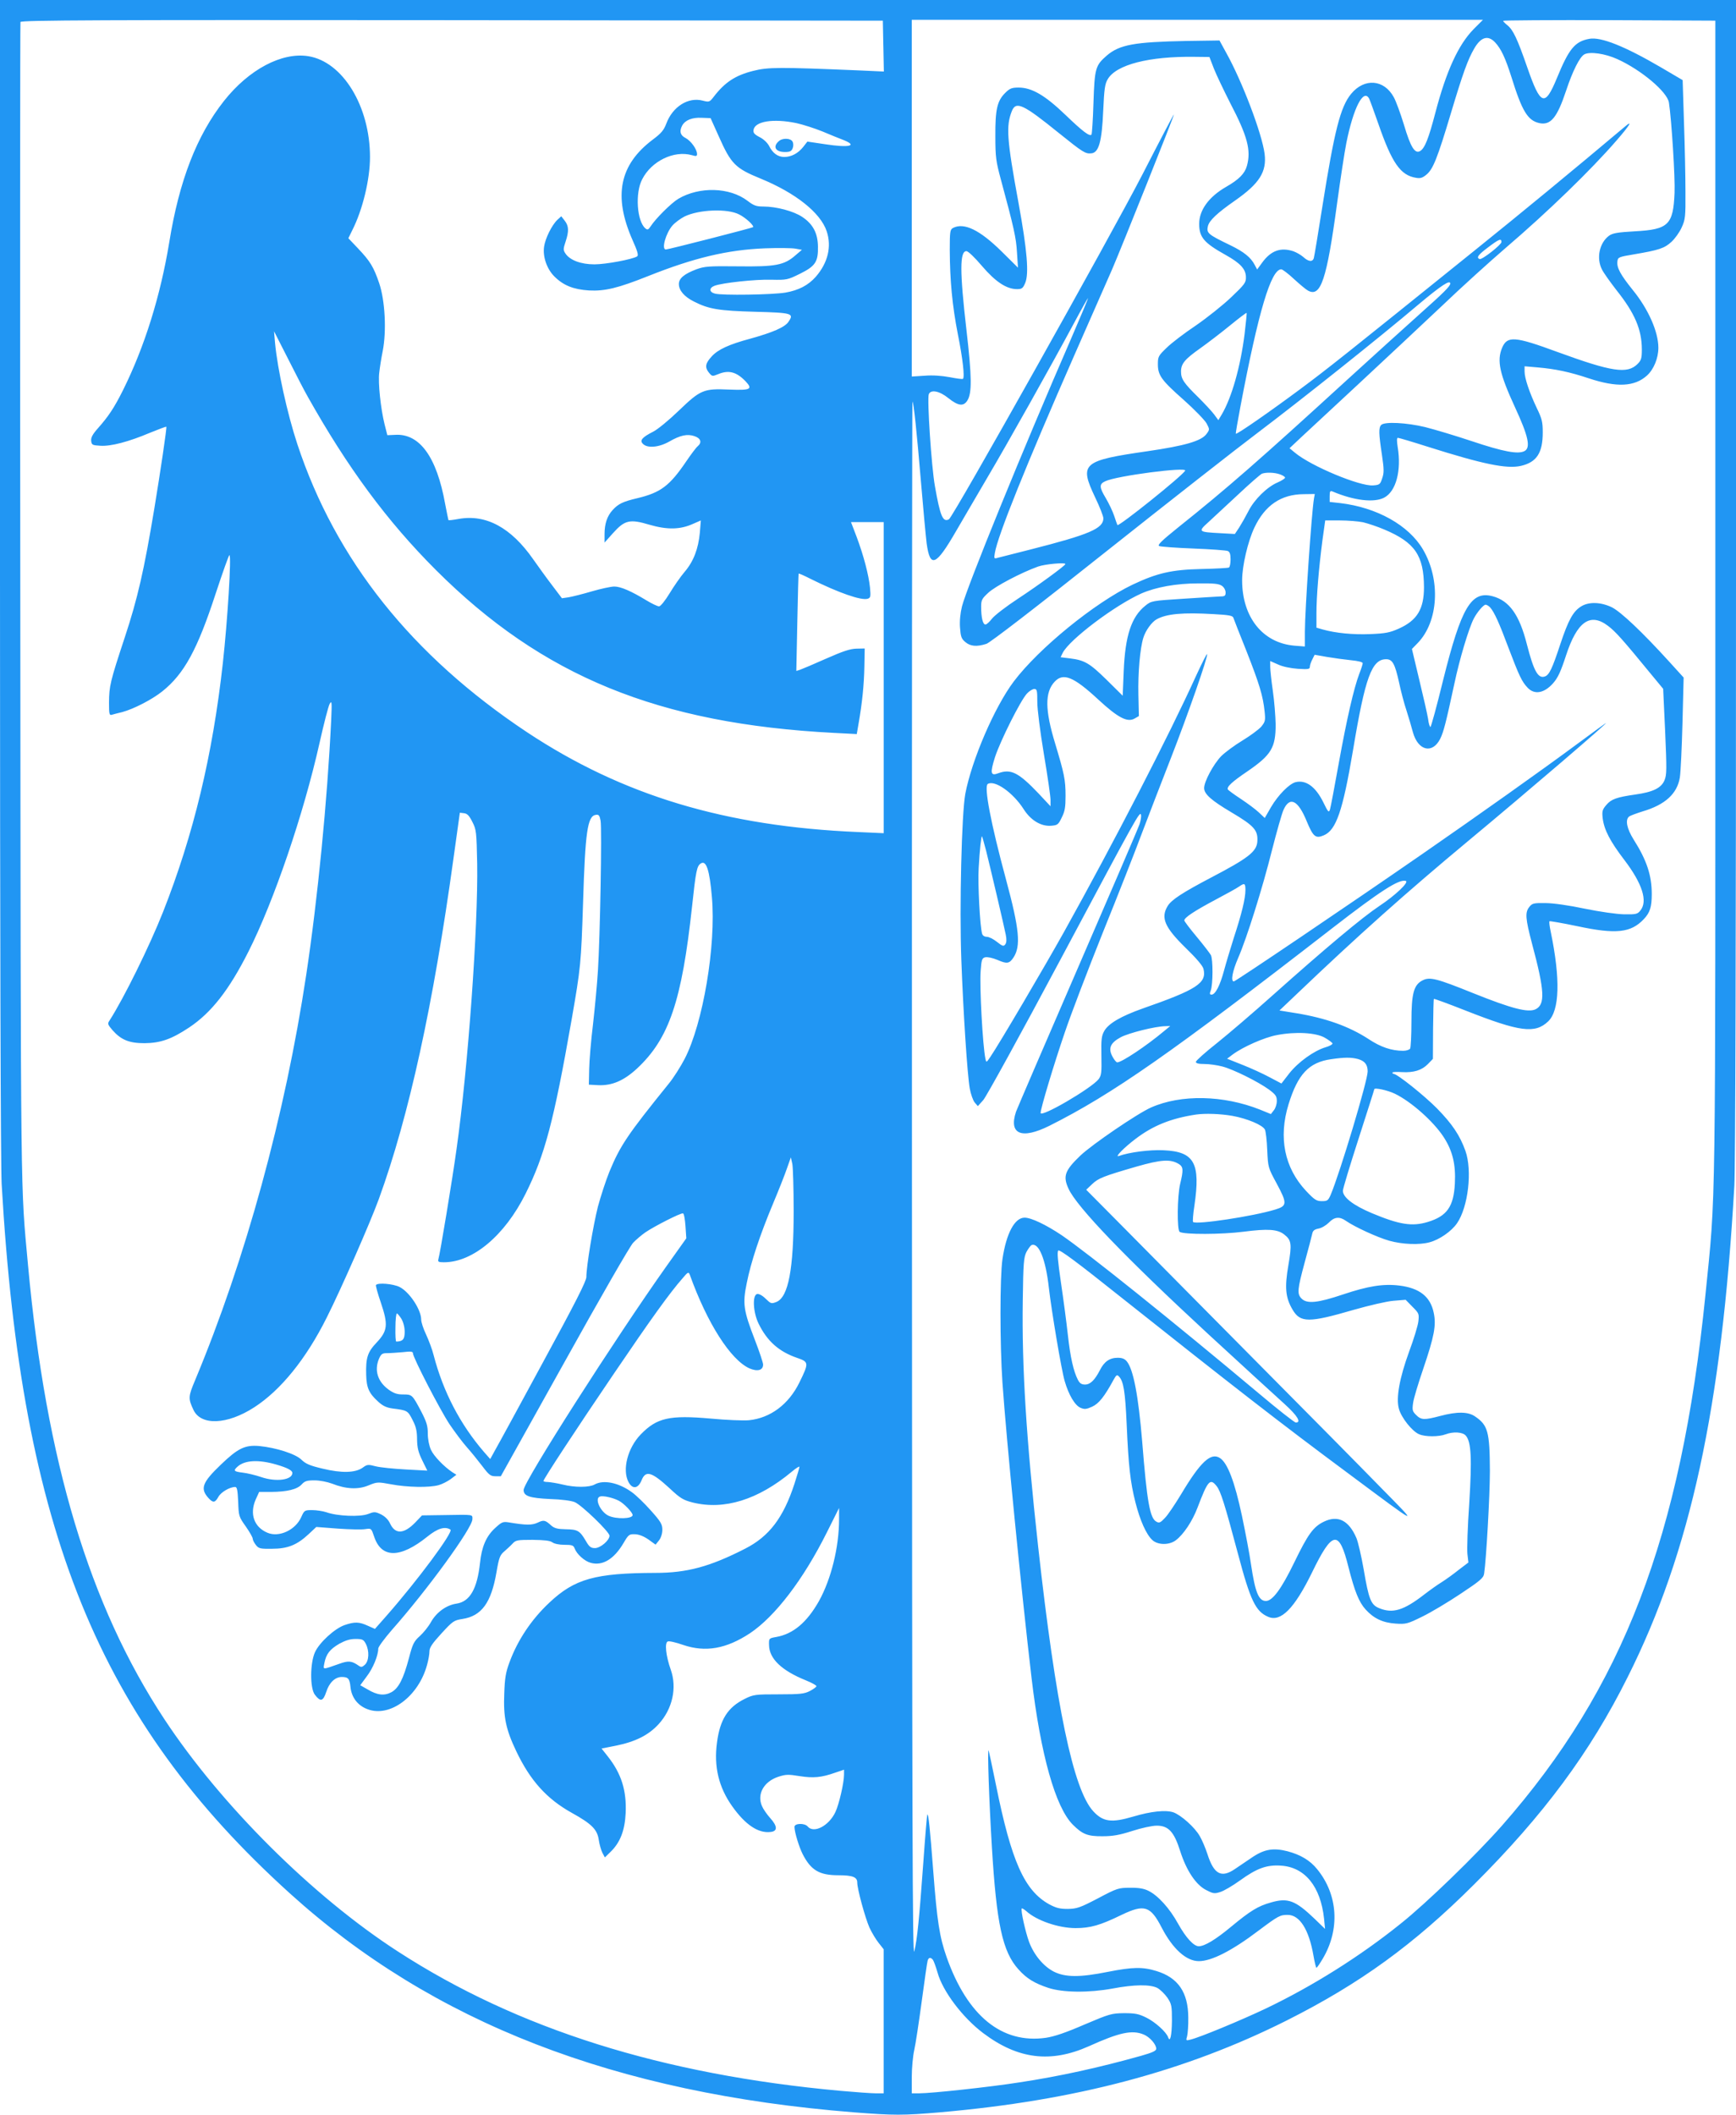 <?xml version="1.0" standalone="no"?>
<!DOCTYPE svg PUBLIC "-//W3C//DTD SVG 20010904//EN"
 "http://www.w3.org/TR/2001/REC-SVG-20010904/DTD/svg10.dtd">
<svg version="1.0" xmlns="http://www.w3.org/2000/svg"
 width="1051pt" height="1280pt" viewBox="0 0 1051 1280"
 preserveAspectRatio="xMidYMid meet">
<g transform="translate(0,1280) scale(0.1,-0.1)"
fill="#2196f3" stroke="none">
<path d="M0 9306 c0 -2251 4 -3557 10 -3672 120 -2096 587 -3246 1744 -4293
865 -783 1969 -1211 3415 -1326 240 -19 302 -19 521 0 818 71 1484 247 2100
556 445 224 769 459 1135 824 421 420 702 799 929 1254 380 757 570 1633 646
2975 6 114 10 1441 10 3677 l0 3499 -5255 0 -5255 0 0 -3494z m5348 3215 l3
-154 -153 7 c-481 20 -548 20 -638 -3 -108 -27 -172 -69 -240 -158 -24 -31
-27 -32 -66 -22 -88 23 -182 -37 -220 -139 -15 -40 -31 -59 -82 -97 -202 -152
-240 -341 -123 -607 31 -69 38 -94 28 -100 -29 -18 -190 -48 -258 -48 -82 0
-149 25 -176 66 -14 21 -13 28 1 71 21 63 20 95 -5 127 l-21 27 -23 -21 c-34
-32 -74 -113 -81 -163 -9 -61 17 -135 62 -180 55 -55 116 -79 210 -85 96 -5
175 14 358 87 276 110 480 159 707 168 80 3 164 2 185 -2 l39 -7 -40 -34 c-67
-59 -121 -69 -347 -66 -178 2 -202 0 -252 -18 -74 -28 -106 -55 -106 -89 0
-39 33 -77 91 -106 90 -46 151 -56 371 -62 225 -6 236 -10 202 -60 -21 -33
-95 -65 -232 -103 -127 -34 -195 -65 -233 -107 -38 -41 -43 -65 -19 -96 21
-26 22 -26 57 -12 64 27 111 15 167 -43 45 -48 30 -55 -98 -50 -156 7 -175 -1
-306 -127 -59 -57 -128 -114 -156 -128 -67 -34 -83 -53 -61 -74 27 -27 96 -21
158 14 68 39 110 48 154 33 38 -13 46 -38 19 -61 -9 -7 -39 -47 -67 -88 -102
-151 -156 -192 -297 -226 -89 -21 -116 -34 -151 -72 -33 -36 -49 -83 -49 -146
l0 -51 51 57 c71 79 101 87 221 51 107 -31 185 -30 263 5 l48 21 -6 -74 c-9
-97 -38 -174 -92 -237 -24 -28 -65 -87 -91 -130 -28 -46 -55 -79 -64 -79 -9 0
-43 16 -76 36 -92 56 -156 84 -195 84 -19 0 -80 -13 -135 -29 -54 -16 -118
-32 -141 -36 l-41 -6 -59 78 c-33 43 -84 114 -115 158 -134 192 -286 274 -452
244 -32 -6 -59 -9 -61 -7 -1 2 -10 46 -20 98 -51 285 -155 428 -304 418 l-46
-2 -17 67 c-23 94 -40 249 -32 311 3 28 12 87 21 131 24 122 14 306 -21 410
-34 100 -55 134 -129 212 l-58 61 24 49 c63 124 107 308 107 442 0 308 -165
578 -374 611 -160 25 -359 -80 -510 -271 -165 -209 -271 -483 -331 -854 -54
-328 -150 -635 -281 -898 -53 -106 -88 -158 -151 -229 -33 -37 -43 -57 -41
-76 3 -25 7 -27 56 -30 64 -4 171 24 301 79 52 21 96 38 98 36 4 -4 -36 -273
-73 -497 -62 -373 -101 -543 -178 -776 -90 -272 -95 -296 -96 -397 0 -70 2
-78 18 -73 9 3 37 10 62 16 70 19 179 75 242 125 133 106 213 253 324 593 42
127 79 232 83 232 13 0 -11 -394 -40 -655 -62 -557 -177 -1036 -362 -1505 -82
-207 -236 -520 -324 -657 -13 -19 -11 -24 18 -58 52 -59 101 -79 194 -79 97 1
163 24 270 95 135 90 242 227 359 459 154 305 334 832 431 1265 26 116 53 221
61 235 13 22 14 12 9 -100 -23 -483 -82 -1084 -151 -1540 -128 -849 -367
-1721 -672 -2452 -43 -102 -43 -112 -11 -181 45 -97 204 -91 368 15 161 104
314 293 439 543 90 179 266 581 316 719 182 501 329 1172 452 2064 l38 273 25
-3 c20 -2 32 -15 51 -53 24 -47 25 -60 29 -252 6 -377 -55 -1234 -125 -1728
-25 -182 -100 -635 -110 -667 -4 -15 1 -18 34 -18 175 0 368 162 494 415 116
233 170 434 279 1055 55 316 57 337 69 707 13 430 27 524 77 531 18 3 23 -3
29 -35 9 -47 -3 -705 -16 -908 -5 -82 -19 -229 -30 -326 -12 -97 -22 -219 -23
-270 l-2 -94 56 -3 c84 -4 156 27 236 101 194 181 271 409 333 982 23 215 29
244 53 259 33 21 53 -40 67 -204 26 -292 -54 -765 -165 -979 -25 -48 -68 -116
-97 -151 -248 -307 -293 -373 -359 -533 -21 -52 -52 -147 -69 -210 -29 -115
-70 -361 -70 -426 0 -25 -66 -155 -262 -515 -143 -264 -274 -505 -291 -534
l-29 -53 -37 42 c-145 168 -248 365 -306 588 -8 33 -29 88 -45 123 -17 35 -30
76 -30 91 0 60 -71 167 -130 197 -39 20 -134 28 -144 12 -2 -4 11 -52 30 -107
45 -133 41 -170 -26 -241 -55 -58 -66 -92 -63 -196 2 -78 17 -111 72 -161 29
-27 52 -37 88 -42 89 -11 92 -13 120 -68 21 -40 28 -67 28 -119 1 -53 8 -79
32 -128 l30 -61 -131 7 c-72 4 -153 12 -181 19 -46 12 -52 12 -79 -8 -45 -32
-128 -34 -243 -6 -77 18 -102 29 -128 54 -35 35 -153 73 -257 83 -85 7 -128
-14 -230 -112 -114 -109 -128 -146 -75 -204 27 -29 39 -28 59 8 16 29 69 60
102 60 11 0 15 -20 18 -89 3 -87 4 -91 46 -150 23 -33 42 -66 42 -74 0 -8 9
-25 19 -38 17 -22 27 -24 98 -23 95 0 151 23 221 88 l47 44 130 -10 c72 -5
147 -7 167 -3 36 5 36 5 53 -45 44 -133 158 -133 323 0 62 50 106 63 139 42
20 -13 -199 -308 -389 -524 l-68 -77 -43 19 c-52 24 -80 25 -141 4 -60 -21
-152 -105 -179 -164 -30 -66 -31 -217 -1 -257 34 -45 50 -41 69 16 18 57 54
91 94 91 39 0 48 -10 53 -62 7 -63 44 -111 103 -133 136 -52 310 78 361 270 8
28 14 64 14 80 0 23 17 48 73 109 68 74 75 79 126 87 117 18 175 98 207 284
15 88 21 103 47 125 16 14 39 35 50 47 19 21 29 23 121 23 73 -1 106 -5 120
-15 12 -9 42 -15 73 -15 46 0 55 -3 62 -22 13 -35 60 -77 97 -87 72 -20 141
22 198 118 31 53 35 56 70 55 25 -1 53 -12 82 -32 l43 -31 21 26 c12 16 20 41
20 64 0 33 -9 49 -70 117 -38 43 -90 93 -114 110 -81 59 -173 77 -226 47 -32
-18 -119 -19 -195 0 -33 8 -72 14 -87 15 -16 0 -28 3 -28 6 0 11 195 309 426
649 224 330 337 488 418 580 31 37 35 38 42 20 106 -295 247 -515 361 -567 49
-21 83 -12 83 23 0 11 -22 77 -49 147 -70 181 -76 221 -50 346 25 127 80 292
160 483 34 81 72 177 84 213 l23 65 9 -40 c4 -22 8 -150 8 -285 0 -352 -32
-520 -104 -550 -31 -12 -34 -11 -65 19 -20 20 -41 31 -52 29 -30 -6 -25 -111
9 -180 52 -106 123 -169 234 -207 70 -24 71 -30 13 -148 -65 -133 -176 -216
-306 -229 -32 -3 -136 1 -231 10 -250 22 -326 5 -424 -96 -79 -82 -113 -213
-74 -288 24 -45 58 -41 79 10 25 63 61 52 170 -48 65 -61 82 -71 140 -86 190
-47 395 16 599 186 26 22 47 35 47 30 0 -6 -14 -52 -30 -102 -67 -206 -153
-319 -298 -393 -213 -109 -352 -147 -544 -147 -365 -1 -489 -36 -642 -180
-109 -102 -192 -227 -241 -360 -23 -61 -29 -97 -32 -190 -6 -141 9 -216 72
-348 85 -179 185 -290 338 -375 119 -66 153 -100 162 -162 4 -28 14 -63 22
-79 l15 -28 34 33 c59 57 87 130 92 236 6 136 -26 238 -108 342 l-38 48 86 17
c119 24 199 64 260 131 83 91 112 219 73 329 -30 85 -38 164 -18 171 8 4 50
-6 93 -21 135 -46 261 -24 405 71 152 102 322 324 464 608 l75 150 0 -68 c0
-169 -48 -363 -122 -496 -73 -129 -156 -199 -259 -217 -44 -8 -44 -8 -43 -49
1 -82 76 -154 222 -213 37 -15 66 -31 65 -36 -1 -5 -19 -18 -40 -29 -33 -17
-58 -20 -188 -20 -143 0 -153 -1 -207 -28 -101 -50 -149 -124 -167 -263 -20
-146 10 -272 93 -388 79 -111 157 -163 231 -154 43 4 43 34 -1 83 -20 22 -43
55 -51 74 -31 72 11 148 99 177 46 15 61 15 129 4 83 -13 131 -9 216 21 l53
18 0 -30 c0 -49 -30 -179 -52 -226 -39 -84 -131 -132 -168 -88 -18 22 -80 20
-80 -2 0 -32 28 -123 50 -166 50 -97 101 -127 215 -127 87 0 115 -11 115 -44
0 -39 48 -214 74 -273 14 -30 39 -72 56 -93 l30 -38 0 -436 0 -436 -47 0 c-27
0 -122 7 -213 15 -1079 98 -1956 374 -2680 843 -517 334 -1072 887 -1415 1407
-454 689 -716 1559 -825 2745 -46 506 -44 284 -47 4015 -2 1924 -1 3505 1
3512 4 11 494 13 2613 11 l2608 -3 3 -154z m3573 102 c-92 -94 -165 -253 -231
-505 -41 -157 -64 -215 -92 -232 -32 -19 -58 23 -98 158 -21 69 -49 145 -62
168 -59 108 -178 117 -258 20 -65 -79 -101 -220 -175 -687 -25 -159 -48 -298
-51 -307 -7 -25 -33 -22 -63 6 -15 13 -41 28 -60 35 -78 26 -137 4 -190 -69
l-30 -41 -15 28 c-23 45 -66 79 -146 118 -137 66 -147 74 -137 117 9 34 55 78
164 154 149 104 193 175 179 284 -16 122 -135 436 -232 610 l-41 75 -204 -3
c-309 -6 -401 -22 -478 -88 -69 -60 -74 -76 -81 -286 -3 -103 -9 -190 -12
-193 -12 -12 -54 20 -158 120 -123 118 -203 165 -283 165 -42 0 -54 -5 -82
-33 -48 -48 -60 -100 -59 -262 0 -126 4 -152 33 -260 79 -292 93 -354 98 -443
l6 -92 -99 98 c-133 131 -228 177 -295 142 -17 -10 -19 -22 -19 -133 1 -185
15 -336 49 -510 30 -149 42 -259 31 -270 -3 -3 -39 2 -80 10 -48 9 -103 13
-152 9 l-78 -5 0 1079 0 1080 1729 0 1729 0 -57 -57z m1464 -3438 c0 -3839 4
-3585 -60 -4222 -148 -1465 -499 -2380 -1232 -3213 -159 -180 -456 -468 -613
-593 -246 -198 -533 -378 -815 -513 -147 -70 -402 -176 -458 -189 -27 -7 -28
-6 -20 21 4 16 8 67 7 114 -1 152 -62 240 -192 280 -84 26 -144 25 -296 -5
-169 -34 -256 -33 -325 1 -63 32 -121 101 -151 181 -22 60 -52 194 -44 202 2
2 14 -5 27 -16 62 -57 195 -103 299 -103 89 0 149 17 278 80 138 66 175 55
243 -77 67 -129 149 -203 225 -203 77 0 201 63 363 186 119 89 129 94 175 94
73 0 129 -90 156 -247 7 -40 15 -73 18 -73 3 0 20 24 37 53 107 179 94 389
-33 544 -43 53 -100 87 -179 108 -86 22 -141 13 -216 -38 -34 -23 -80 -54
-102 -69 -83 -57 -128 -32 -167 90 -12 37 -33 86 -46 108 -30 54 -115 129
-161 145 -47 15 -135 6 -242 -26 -132 -39 -183 -32 -242 32 -121 130 -227 637
-334 1603 -72 653 -99 1084 -93 1490 3 226 6 259 22 292 11 20 25 39 31 42 44
17 86 -86 105 -259 16 -139 76 -498 96 -565 24 -83 62 -147 96 -161 24 -10 35
-9 70 7 40 18 74 60 131 165 15 27 20 30 31 18 28 -29 38 -90 47 -289 11 -253
22 -351 53 -473 28 -110 65 -193 102 -228 33 -31 102 -32 142 -2 47 35 101
116 132 198 62 163 76 180 115 131 25 -31 48 -104 130 -411 75 -283 107 -349
183 -381 76 -33 158 50 264 266 125 258 165 264 222 34 37 -145 63 -211 104
-256 49 -54 104 -80 182 -85 61 -4 71 -2 160 42 52 25 157 88 232 138 119 79
139 96 143 122 13 86 35 474 35 622 -1 238 -12 277 -90 330 -42 29 -108 30
-210 3 -98 -26 -116 -25 -147 6 -22 22 -24 30 -18 72 3 26 31 118 61 206 67
197 80 265 64 340 -20 98 -86 150 -208 165 -97 12 -190 -3 -342 -54 -152 -51
-217 -58 -250 -25 -28 28 -26 54 19 220 22 80 42 157 45 171 4 21 14 28 39 33
18 3 46 20 62 36 33 35 65 38 103 11 53 -37 192 -101 264 -121 80 -22 181 -26
243 -9 60 16 132 66 166 115 68 99 93 319 51 438 -34 95 -81 164 -172 257 -77
78 -241 209 -262 209 -4 0 -8 3 -8 8 0 4 26 5 57 3 73 -4 121 11 158 49 l30
31 1 180 c1 99 3 181 5 183 2 2 89 -30 193 -71 328 -129 419 -141 499 -65 69
66 75 255 15 544 -7 32 -10 59 -7 62 2 2 78 -11 169 -30 234 -50 324 -40 402
43 37 39 48 73 48 152 0 112 -30 204 -110 330 -41 66 -52 119 -27 139 6 5 44
19 82 31 136 40 209 107 225 205 5 31 12 179 16 331 l7 274 -89 98 c-162 178
-290 299 -345 327 -66 32 -139 35 -186 6 -49 -30 -78 -82 -128 -233 -47 -142
-65 -181 -91 -191 -42 -16 -68 31 -110 194 -45 178 -106 264 -207 291 -130 35
-190 -66 -300 -507 -38 -156 -73 -284 -77 -284 -4 0 -11 21 -14 48 -4 26 -28
132 -53 235 l-45 189 35 36 c126 130 140 382 32 566 -86 147 -280 255 -502
281 l-63 7 0 35 c0 30 3 34 18 28 130 -55 251 -69 312 -37 72 38 105 163 82
305 -6 38 -6 57 1 57 6 0 87 -24 181 -54 335 -106 477 -135 563 -116 96 22
133 78 133 203 0 63 -5 83 -36 147 -45 95 -74 181 -74 221 l0 32 81 -7 c104
-9 191 -27 308 -66 169 -56 277 -51 352 17 41 37 69 105 69 168 0 97 -61 235
-156 351 -73 91 -97 134 -92 172 3 25 7 27 103 43 147 25 182 36 224 75 21 19
49 58 62 87 22 48 24 65 23 217 0 91 -4 280 -9 420 l-8 255 -131 77 c-219 128
-364 186 -434 173 -87 -16 -123 -59 -196 -237 -73 -177 -99 -168 -179 62 -62
179 -87 230 -122 258 -14 11 -25 23 -25 26 0 3 289 5 643 4 l642 -3 0 -3490z
m-1333 3358 c36 -39 61 -92 98 -208 65 -209 99 -264 169 -280 69 -15 108 33
162 195 40 121 83 206 111 221 33 18 126 5 200 -29 144 -65 302 -198 312 -263
16 -106 38 -453 34 -546 -8 -194 -37 -222 -240 -233 -105 -6 -135 -11 -157
-27 -58 -43 -78 -136 -42 -205 10 -20 50 -76 88 -125 110 -138 153 -238 153
-359 0 -53 -4 -65 -26 -87 -62 -62 -155 -48 -486 73 -258 95 -303 98 -334 25
-33 -79 -15 -158 78 -360 81 -175 96 -244 58 -265 -39 -21 -129 -4 -320 60
-99 33 -226 71 -282 85 -112 27 -245 34 -266 13 -16 -16 -15 -53 4 -178 13
-89 14 -111 2 -145 -12 -37 -16 -40 -55 -43 -81 -6 -374 116 -472 197 l-34 28
69 65 c38 35 196 182 352 327 155 144 380 355 500 468 119 114 294 272 387
352 256 219 518 473 672 651 80 92 100 126 51 84 -309 -260 -628 -523 -903
-744 -792 -638 -901 -725 -1067 -848 -175 -130 -380 -273 -386 -267 -2 1 11
76 28 166 109 575 185 829 247 829 7 0 42 -26 77 -59 35 -32 73 -64 85 -70 77
-42 113 65 176 529 20 146 45 310 56 365 43 214 104 331 138 268 5 -10 30 -79
56 -153 82 -237 134 -311 227 -326 27 -5 40 -1 65 20 39 33 65 97 147 371 72
240 102 324 141 391 41 71 84 83 127 37z m-1703 -158 c15 -38 60 -132 99 -209
105 -201 127 -286 101 -380 -13 -47 -49 -83 -126 -127 -104 -60 -163 -140
-163 -224 0 -81 29 -115 160 -188 88 -49 122 -85 123 -133 1 -34 -6 -44 -89
-123 -49 -47 -146 -124 -214 -171 -69 -46 -149 -107 -177 -135 -50 -48 -53
-54 -53 -99 0 -68 21 -97 158 -218 64 -57 126 -121 137 -141 19 -36 19 -37 -1
-64 -31 -42 -130 -71 -357 -104 -395 -57 -414 -74 -317 -279 28 -58 50 -115
50 -127 0 -62 -85 -98 -438 -188 -98 -25 -188 -48 -201 -51 -23 -7 -24 -5 -18
29 16 102 192 538 479 1192 99 225 203 462 231 525 62 144 377 933 374 937 -2
1 -87 -161 -189 -360 -200 -387 -1147 -2075 -1173 -2090 -37 -20 -53 19 -85
201 -21 118 -48 527 -37 556 12 30 65 20 119 -24 59 -47 91 -51 114 -15 29 44
28 144 -5 428 -41 355 -41 477 0 477 10 0 50 -38 94 -90 82 -96 149 -140 212
-140 30 0 36 5 50 38 23 56 12 195 -41 485 -71 386 -76 465 -40 555 25 62 69
41 283 -132 148 -119 162 -128 199 -124 45 5 63 73 71 258 6 130 10 162 27
190 51 89 252 140 527 136 l89 -1 27 -70z m-2998 -409 c75 -169 100 -194 254
-257 212 -87 363 -207 400 -319 31 -93 7 -191 -66 -275 -46 -52 -104 -82 -184
-96 -79 -13 -385 -18 -427 -6 -35 9 -36 34 -3 47 46 18 250 40 345 37 93 -2
98 -1 173 36 93 46 111 72 109 165 -1 80 -30 136 -95 179 -52 35 -157 63 -236
63 -43 0 -58 6 -96 35 -108 82 -290 87 -418 12 -42 -25 -138 -120 -168 -167
-14 -21 -19 -23 -32 -12 -51 43 -63 214 -19 297 56 110 192 176 300 146 27 -8
32 -7 32 7 0 28 -37 80 -70 97 -32 16 -38 41 -20 75 18 33 61 50 118 47 l54
-2 49 -109z m470 79 c41 -9 112 -32 159 -51 47 -20 104 -43 128 -52 87 -35 32
-47 -112 -25 l-108 16 -25 -32 c-31 -39 -72 -61 -115 -61 -39 0 -70 23 -92 67
-10 19 -33 41 -57 53 -31 16 -40 26 -37 43 7 53 119 71 259 42z m-346 -553
c40 -20 92 -68 84 -77 -6 -5 -512 -135 -528 -135 -28 0 0 99 40 145 16 18 50
43 74 55 87 42 259 49 330 12z m4615 -167 c0 -16 -117 -108 -132 -103 -22 8
-9 26 50 70 67 51 82 57 82 33z m-310 -252 c-1 -16 -39 -54 -185 -184 -82 -73
-278 -251 -435 -394 -527 -482 -731 -661 -1027 -897 -102 -82 -128 -108 -115
-113 9 -4 103 -11 207 -15 105 -4 198 -11 208 -15 12 -5 17 -19 17 -50 0 -24
-4 -47 -10 -50 -5 -3 -80 -7 -167 -9 -179 -4 -267 -24 -417 -95 -229 -110
-566 -384 -718 -585 -117 -155 -255 -476 -294 -681 -22 -120 -36 -682 -24
-1005 12 -322 36 -692 51 -778 6 -34 20 -73 30 -85 l19 -22 33 37 c18 20 228
402 467 850 467 875 482 903 488 875 2 -9 -2 -34 -9 -55 -6 -20 -175 -413
-374 -872 -199 -459 -367 -850 -374 -869 -45 -136 33 -169 202 -85 381 191
739 441 1714 1197 289 224 404 298 444 285 21 -7 -63 -87 -158 -150 -108 -72
-325 -254 -648 -542 -115 -103 -267 -233 -337 -289 -71 -56 -128 -107 -128
-114 0 -9 16 -13 53 -13 28 0 77 -7 107 -15 66 -17 217 -92 283 -140 40 -30
47 -40 47 -69 0 -19 -8 -44 -18 -56 l-18 -23 -66 27 c-222 88 -478 93 -659 13
-82 -36 -356 -223 -428 -291 -95 -91 -107 -125 -72 -201 50 -110 346 -418 845
-879 210 -193 418 -384 464 -425 77 -70 102 -111 67 -111 -8 0 -110 80 -226
178 -515 432 -1035 849 -1192 956 -94 63 -184 106 -224 106 -60 0 -111 -95
-134 -251 -16 -107 -16 -517 0 -749 23 -334 113 -1249 176 -1785 55 -466 145
-784 250 -889 58 -58 90 -71 180 -70 62 0 102 7 180 32 56 18 120 32 148 32
71 0 105 -37 142 -154 37 -116 94 -203 156 -235 42 -22 51 -24 85 -13 22 6 76
38 122 71 101 73 161 95 247 89 145 -9 240 -126 261 -321 l6 -62 -63 61 c-117
112 -162 129 -265 99 -79 -22 -125 -51 -241 -147 -94 -78 -159 -117 -195 -118
-31 0 -78 51 -126 137 -51 93 -122 171 -180 199 -26 13 -59 19 -110 18 -70 0
-78 -2 -195 -64 -109 -57 -128 -63 -182 -64 -48 0 -70 5 -113 28 -150 83 -229
260 -322 721 -22 110 -43 205 -45 210 -8 16 3 -306 20 -585 28 -464 64 -633
161 -740 50 -56 97 -84 181 -112 89 -29 246 -30 388 -4 132 25 230 26 273 3
17 -10 44 -36 60 -59 25 -38 27 -49 27 -139 -1 -90 -11 -134 -23 -100 -11 32
-78 92 -130 118 -48 24 -69 28 -137 28 -76 -1 -87 -4 -240 -69 -113 -49 -181
-72 -233 -80 -266 -38 -475 132 -601 488 -43 122 -58 219 -81 521 -20 260 -29
349 -36 342 -2 -2 -13 -131 -24 -288 -25 -344 -37 -469 -55 -540 -11 -45 -13
735 -14 4665 -1 2596 1 4717 3 4715 8 -8 26 -182 51 -479 14 -168 30 -338 35
-379 21 -152 56 -137 178 74 38 66 123 210 187 320 126 213 387 678 526 937
46 86 85 155 86 154 2 -1 -45 -113 -103 -247 -290 -666 -630 -1501 -660 -1619
-10 -40 -15 -88 -12 -128 4 -55 8 -68 32 -88 30 -26 69 -30 128 -11 23 8 294
216 725 559 378 300 794 626 923 723 258 195 728 569 970 774 136 114 191 150
190 124z m-1245 -304 c-25 -199 -78 -385 -138 -487 l-21 -35 -25 34 c-14 19
-57 65 -95 103 -89 87 -106 112 -106 157 0 48 23 75 118 142 42 30 122 91 176
135 55 45 101 80 103 78 2 -1 -4 -59 -12 -127z m-5673 -378 c242 -431 481
-755 777 -1051 645 -644 1347 -931 2412 -986 l136 -7 11 64 c22 125 33 236 35
344 l2 110 -50 -1 c-38 -1 -81 -15 -185 -61 -74 -33 -145 -63 -157 -67 l-22
-7 6 293 c3 161 7 294 8 296 2 2 34 -12 71 -31 171 -85 308 -133 347 -121 18
6 19 13 14 68 -8 77 -38 192 -81 307 l-34 89 99 0 99 0 0 -942 0 -941 -155 7
c-805 34 -1427 222 -2004 604 -697 463 -1159 1042 -1391 1744 -61 185 -120
453 -135 613 l-6 70 86 -169 c47 -93 99 -194 117 -225z m5313 -450 c-20 -34
-401 -339 -410 -329 -1 2 -10 26 -19 54 -9 28 -33 78 -52 110 -39 65 -40 84
-3 101 67 33 500 89 484 64z m574 -22 c17 -6 31 -15 31 -20 0 -5 -20 -18 -45
-29 -64 -27 -142 -104 -177 -174 -17 -33 -42 -77 -56 -99 l-26 -39 -91 5
c-130 7 -133 9 -71 65 28 26 109 101 181 168 71 67 137 124 145 127 25 9 75 8
109 -4z m206 -146 c-15 -91 -55 -680 -55 -806 l0 -90 -63 5 c-192 16 -317 172
-317 396 0 87 35 236 74 318 64 136 162 202 298 203 l68 1 -5 -27z m297 -144
c29 -7 87 -26 129 -44 185 -78 239 -157 240 -349 0 -132 -41 -201 -153 -251
-54 -24 -79 -29 -173 -33 -106 -4 -208 6 -287 28 l-38 11 0 87 c0 103 14 270
36 440 l17 122 88 0 c48 0 112 -5 141 -11z m-1802 -253 c0 -9 -167 -131 -286
-209 -72 -47 -143 -102 -158 -121 -15 -20 -33 -36 -40 -36 -16 0 -26 43 -26
108 0 40 5 49 43 84 41 39 201 123 302 159 43 15 165 26 165 15z m948 -132
c12 -8 22 -26 22 -40 0 -20 -5 -24 -32 -24 -18 -1 -120 -7 -225 -14 -190 -12
-193 -13 -229 -42 -85 -68 -122 -182 -131 -397 l-6 -148 -97 96 c-104 102
-134 119 -222 130 l-57 7 13 27 c42 81 315 287 476 359 87 38 210 61 345 61
94 1 125 -2 143 -15z m1624 -131 c25 -29 54 -92 111 -245 64 -168 80 -203 115
-240 42 -45 101 -34 155 27 29 33 46 70 78 168 67 205 146 261 254 179 46 -35
85 -78 267 -300 l67 -81 12 -258 c10 -231 10 -262 -4 -296 -20 -47 -70 -71
-177 -86 -112 -16 -146 -28 -175 -63 -24 -28 -27 -38 -22 -81 9 -70 44 -138
131 -252 109 -143 143 -250 97 -306 -17 -22 -27 -24 -98 -23 -45 1 -145 15
-238 34 -94 20 -192 34 -238 34 -71 1 -81 -1 -98 -23 -27 -33 -24 -70 16 -222
77 -287 81 -369 21 -398 -45 -21 -143 4 -375 97 -223 90 -265 101 -309 78 -53
-27 -67 -79 -67 -251 0 -82 -4 -156 -8 -162 -5 -7 -23 -13 -42 -13 -70 0 -136
22 -211 72 -117 76 -258 126 -433 155 l-105 17 100 95 c378 361 669 620 1045
933 348 289 872 738 829 710 -8 -5 -85 -61 -170 -124 -219 -162 -597 -430
-935 -664 -449 -311 -1135 -774 -1145 -774 -20 0 -9 61 26 142 52 119 147 421
205 653 28 110 59 219 69 242 38 86 89 61 142 -70 38 -91 53 -104 102 -83 75
31 115 146 177 513 74 445 114 553 201 553 38 0 53 -27 78 -140 11 -52 31
-129 45 -170 13 -41 31 -101 39 -132 31 -112 118 -133 165 -40 21 42 35 98 86
334 31 148 87 334 117 393 20 39 59 85 72 85 7 0 20 -8 28 -17z m-1674 -40
c91 -5 115 -9 119 -22 3 -9 38 -99 79 -201 79 -201 100 -271 110 -365 6 -56 4
-63 -20 -93 -15 -17 -66 -55 -114 -84 -48 -29 -106 -72 -129 -95 -47 -49 -103
-153 -103 -193 0 -36 44 -75 164 -146 140 -83 163 -109 158 -179 -5 -60 -57
-100 -277 -215 -177 -93 -243 -136 -266 -174 -43 -71 -18 -129 110 -254 63
-61 103 -108 107 -126 21 -86 -39 -125 -368 -240 -130 -46 -206 -90 -232 -135
-17 -30 -20 -50 -18 -151 2 -103 0 -119 -17 -142 -45 -56 -351 -235 -351 -204
0 27 81 296 146 486 36 107 140 379 230 604 91 225 198 497 238 605 41 108
120 313 176 456 100 256 224 610 218 626 -2 4 -32 -56 -68 -134 -162 -357
-494 -1001 -798 -1547 -116 -208 -393 -679 -447 -758 -23 -34 -24 -34 -29 -11
-17 82 -36 437 -29 532 5 69 8 78 28 83 13 3 45 -4 74 -16 57 -25 72 -23 97
15 45 69 36 170 -45 470 -93 344 -135 565 -111 580 42 26 153 -52 217 -152 43
-68 105 -105 165 -101 40 3 45 6 66 50 19 38 23 62 23 131 0 98 -8 134 -63
317 -62 203 -63 310 -3 374 52 56 115 30 263 -107 120 -111 177 -141 221 -116
l26 15 -3 129 c-3 132 10 282 30 345 13 43 51 96 81 112 60 33 158 42 345 31z
m831 -279 c42 -4 71 -11 71 -18 0 -6 -9 -35 -21 -65 -33 -88 -75 -270 -124
-541 -25 -140 -49 -266 -53 -279 -7 -21 -11 -18 -40 42 -47 96 -106 138 -168
123 -39 -10 -106 -78 -149 -151 l-38 -66 -36 34 c-20 19 -69 55 -108 81 -40
26 -75 52 -79 57 -9 16 23 46 119 111 144 99 170 143 170 283 -1 50 -8 141
-17 203 -9 62 -16 128 -16 147 l0 34 48 -21 c27 -13 77 -23 120 -26 63 -4 72
-2 72 12 0 9 7 30 15 45 l14 28 74 -13 c41 -7 107 -16 146 -20z m-1899 -253
c0 -45 17 -178 40 -316 22 -131 40 -255 40 -276 l0 -39 -72 77 c-122 128 -168
151 -244 123 -47 -18 -51 0 -20 98 33 100 155 344 194 385 14 15 34 27 44 27
16 0 18 -9 18 -79z m-310 -900 c27 -108 108 -453 119 -508 6 -29 5 -48 -3 -59
-10 -13 -16 -12 -50 15 -21 17 -49 31 -62 31 -13 0 -25 7 -28 18 -13 41 -27
305 -21 397 6 113 16 198 20 193 2 -2 13 -41 25 -87z m1570 -238 c0 -51 -23
-145 -70 -288 -21 -66 -48 -156 -60 -201 -24 -89 -52 -144 -75 -144 -11 0 -13
5 -5 25 14 37 14 188 1 214 -7 12 -45 62 -86 111 -41 49 -75 94 -75 99 0 17
60 57 188 125 68 36 133 72 145 81 32 22 37 19 37 -22z m-494 -855 c-105 -88
-255 -188 -282 -188 -6 0 -19 16 -29 35 -27 50 -13 83 50 117 49 26 208 66
270 67 l30 1 -39 -32z m973 -38 c25 -14 46 -30 48 -35 2 -6 -18 -17 -43 -24
-69 -21 -163 -88 -218 -157 l-48 -62 -72 38 c-39 21 -113 55 -164 75 l-93 37
33 25 c63 47 193 104 268 118 113 22 235 15 289 -15z m203 -130 c41 -12 58
-34 58 -75 0 -56 -167 -612 -224 -747 -15 -34 -20 -38 -53 -38 -33 0 -45 8
-96 62 -131 140 -168 323 -106 524 56 182 123 254 257 273 82 12 122 12 164 1z
m223 -210 c99 -48 234 -168 295 -262 54 -83 74 -165 68 -281 -7 -140 -48 -198
-164 -233 -95 -29 -173 -16 -338 53 -114 48 -176 96 -176 136 0 12 43 154 95
315 52 162 95 296 95 299 0 12 82 -6 125 -27z m-983 -134 c88 -16 182 -55 196
-83 5 -10 12 -66 14 -124 5 -105 5 -106 57 -202 65 -121 64 -136 -9 -158 -134
-41 -479 -93 -497 -75 -3 3 0 47 8 98 38 259 0 328 -187 336 -83 4 -208 -12
-271 -35 -27 -9 33 52 102 104 105 80 214 124 365 147 56 8 149 5 222 -8z
m-324 -292 c26 -17 27 -36 7 -119 -18 -74 -20 -281 -3 -291 26 -17 255 -16
387 1 147 19 206 15 246 -17 44 -34 47 -58 25 -186 -23 -134 -18 -195 25 -268
47 -81 99 -81 370 -2 95 27 202 52 242 55 l73 6 41 -42 c40 -40 41 -43 36 -89
-3 -26 -28 -108 -56 -183 -58 -159 -80 -280 -62 -345 14 -54 81 -138 123 -155
37 -16 119 -16 161 0 45 17 102 14 121 -8 33 -37 38 -138 21 -411 -10 -140
-14 -278 -11 -306 l6 -51 -58 -44 c-31 -25 -77 -58 -102 -74 -25 -15 -74 -50
-109 -77 -123 -95 -189 -115 -270 -82 -51 20 -64 52 -95 235 -14 80 -34 166
-44 190 -46 107 -112 140 -197 99 -64 -31 -96 -75 -179 -246 -78 -161 -132
-234 -172 -234 -44 0 -65 53 -90 220 -8 58 -33 191 -55 295 -44 207 -87 320
-133 350 -55 36 -118 -22 -236 -220 -36 -59 -79 -124 -97 -142 -27 -29 -35
-33 -52 -23 -39 20 -57 119 -86 485 -23 276 -53 436 -93 485 -13 16 -29 22
-55 22 -49 0 -82 -23 -108 -75 -31 -60 -58 -87 -90 -87 -21 0 -32 7 -43 28
-27 52 -46 137 -61 272 -8 74 -27 217 -42 318 -19 131 -24 185 -16 193 8 8
112 -69 374 -278 684 -543 973 -768 1379 -1069 446 -332 435 -327 200 -88
-112 115 -450 457 -750 759 -300 303 -655 661 -789 797 l-245 247 37 35 c37
35 67 47 267 105 150 43 207 47 258 15z m-2988 -375 l5 -74 -121 -170 c-308
-434 -864 -1304 -864 -1353 0 -37 36 -49 160 -55 69 -2 129 -10 150 -19 42
-18 210 -180 210 -203 0 -28 -55 -75 -88 -75 -25 0 -35 8 -55 43 -37 63 -50
70 -122 71 -50 1 -68 6 -87 22 -37 34 -46 36 -83 18 -35 -16 -69 -16 -177 2
-33 5 -41 2 -82 -36 -53 -49 -80 -113 -90 -210 -17 -156 -61 -234 -142 -246
-61 -9 -120 -51 -154 -110 -15 -28 -46 -66 -68 -86 -36 -32 -44 -48 -66 -133
-34 -128 -63 -183 -106 -207 -43 -23 -85 -19 -145 17 l-44 25 39 53 c38 49 70
127 70 169 0 10 37 60 81 111 217 245 489 619 489 672 0 29 11 28 -165 25
l-140 -2 -41 -43 c-68 -70 -121 -73 -152 -7 -11 24 -30 43 -55 56 -36 17 -41
17 -80 2 -48 -18 -184 -13 -251 11 -21 7 -60 13 -86 13 -45 0 -48 -1 -66 -42
-35 -79 -135 -125 -205 -95 -81 34 -109 114 -71 201 l21 46 73 0 c96 1 156 15
184 45 19 21 32 25 78 25 32 0 77 -9 107 -20 83 -33 158 -37 221 -10 52 21 55
21 137 6 96 -18 228 -21 286 -5 22 6 55 23 74 37 l34 26 -24 15 c-51 34 -113
98 -130 136 -11 24 -19 64 -19 97 0 48 -7 71 -40 135 -54 102 -55 103 -110
103 -36 0 -56 7 -87 29 -66 48 -88 116 -59 186 13 30 20 35 49 35 19 0 62 3
96 6 49 6 61 4 61 -7 0 -25 163 -341 222 -430 32 -47 79 -110 105 -139 26 -29
67 -80 93 -114 40 -53 50 -61 79 -61 l33 0 385 690 c211 380 398 705 416 723
18 19 51 47 74 63 54 37 215 119 228 115 6 -1 12 -36 15 -77z m-1720 -561 c12
-21 20 -51 20 -79 0 -45 -11 -58 -51 -59 -4 0 -6 38 -5 85 0 47 4 85 9 85 4 0
16 -15 27 -32z m-755 -883 c65 -19 95 -35 95 -50 0 -43 -99 -56 -189 -25 -35
12 -86 24 -113 27 -52 6 -57 12 -30 36 44 40 129 44 237 12z m2071 -218 c31
-16 84 -71 84 -87 0 -23 -99 -26 -146 -4 -50 24 -86 105 -52 116 19 7 79 -7
114 -25z m-1531 -867 c22 -43 19 -103 -6 -126 -16 -15 -23 -16 -37 -6 -43 30
-62 32 -120 11 -103 -36 -96 -37 -88 6 11 54 32 82 90 116 37 20 64 29 98 29
42 0 49 -3 63 -30z m3433 -1912 c5 -7 18 -42 28 -77 31 -113 152 -273 277
-367 210 -158 408 -182 639 -79 186 84 262 100 332 71 37 -15 76 -60 76 -86 0
-13 -22 -23 -92 -43 -253 -71 -493 -124 -738 -161 -178 -28 -531 -66 -605 -66
l-45 0 0 99 c0 55 7 128 15 163 8 35 28 167 45 293 17 127 33 238 36 248 6 20
18 22 32 5z"/>
<path d="M4718 11948 c-42 -34 -25 -68 34 -68 31 0 40 5 47 23 5 12 5 30 -1
40 -10 20 -57 23 -80 5z"/>
</g>
</svg>
